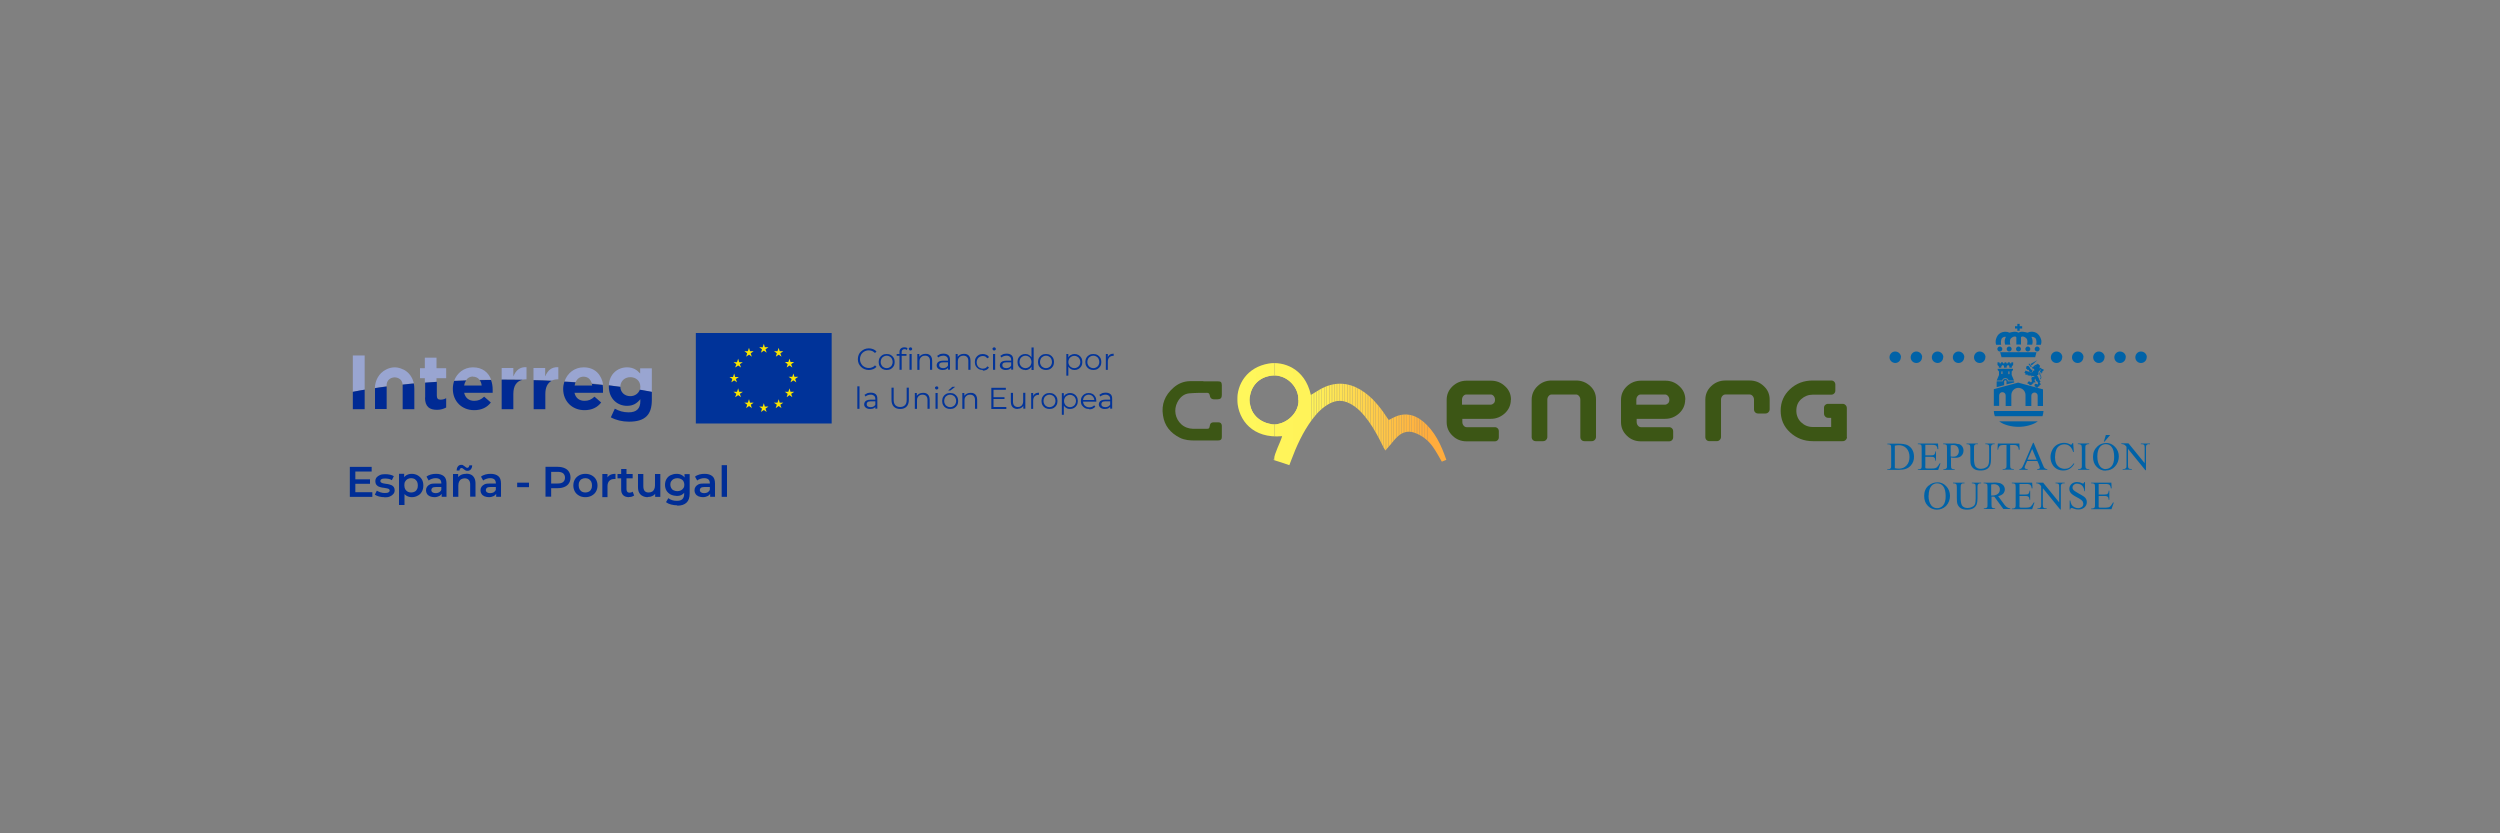 <svg xmlns="http://www.w3.org/2000/svg" xmlns:xlink="http://www.w3.org/1999/xlink" id="Camada_1" data-name="Camada 1" viewBox="0 0 150 50"><rect x="0" y="0" width="150" height="50" fill="#808080" stroke="none"/><defs><style>      .cls-1 {        fill: #ffbd43;      }      .cls-1, .cls-2, .cls-3, .cls-4, .cls-5, .cls-6, .cls-7, .cls-8, .cls-9, .cls-10, .cls-11, .cls-12, .cls-13, .cls-14, .cls-15, .cls-16, .cls-17, .cls-18, .cls-19, .cls-20, .cls-21, .cls-22, .cls-23, .cls-24, .cls-25, .cls-26, .cls-27, .cls-28, .cls-29, .cls-30, .cls-31, .cls-32, .cls-33, .cls-34, .cls-35, .cls-36, .cls-37, .cls-38, .cls-39, .cls-40, .cls-41, .cls-42, .cls-43, .cls-44, .cls-45, .cls-46, .cls-47, .cls-48, .cls-49, .cls-50, .cls-51, .cls-52, .cls-53, .cls-54, .cls-55, .cls-56, .cls-57, .cls-58, .cls-59, .cls-60, .cls-61, .cls-62, .cls-63, .cls-64, .cls-65, .cls-66, .cls-67, .cls-68, .cls-69, .cls-70, .cls-71, .cls-72, .cls-73, .cls-74, .cls-75, .cls-76, .cls-77, .cls-78, .cls-79, .cls-80, .cls-81, .cls-82, .cls-83 {        stroke-width: 0px;      }      .cls-2 {        fill: #ffac3c;      }      .cls-3 {        fill: #ffb43f;      }      .cls-4 {        fill: #ffe854;      }      .cls-5 {        fill: #ffd64d;      }      .cls-6 {        fill: #ffb640;      }      .cls-7 {        fill: #ffd14b;      }      .cls-8 {        fill: #ffb741;      }      .cls-9 {        fill: #fff058;      }      .cls-10 {        fill: #ffba42;      }      .cls-11 {        fill: #ffe252;      }      .cls-12 {        fill: #ffea55;      }      .cls-13 {        fill: #ffb941;      }      .cls-14 {        fill: #fff45a;      }      .cls-15 {        fill: #fff359;      }      .cls-16 {        fill: #ffdc4f;      }      .cls-17 {        fill: #ffaf3d;      }      .cls-18 {        fill: #ffda4f;      }      .cls-19 {        fill: #002a94;      }      .cls-20 {        fill: #fff65a;      }      .cls-21 {        fill: #ffc647;      }      .cls-22 {        fill: #fff75b;      }      .cls-23 {        fill: #ffeb56;      }      .cls-24 {        fill: #ffde50;      }      .cls-25 {        fill: #ffd54d;      }      .cls-26 {        fill: #ffdf51;      }      .cls-27 {        fill: #ffdb4f;      }      .cls-28 {        fill: #ffce4a;      }      .cls-29 {        fill: #ffca48;      }      .cls-30 {        fill: #fff158;      }      .cls-31 {        fill: #ffe453;      }      .cls-32 {        fill: none;      }      .cls-33 {        fill: #0062a7;      }      .cls-34 {        fill: #ffcf4a;      }      .cls-35 {        fill: #ffd34c;      }      .cls-36 {        fill: #ffe754;      }      .cls-37 {        fill: #033499;      }      .cls-84 {        opacity: .8;      }      .cls-38 {        fill: #ffe352;      }      .cls-39 {        fill: #ffb841;      }      .cls-40 {        fill: #ffcd4a;      }      .cls-41 {        fill: #ffbe43;      }      .cls-42 {        fill: #ffd74d;      }      .cls-43 {        fill: #ffef57;      }      .cls-44 {        fill: #ffb33f;      }      .cls-45 {        fill: #ffd44c;      }      .cls-46 {        fill: #002d96;      }      .cls-47 {        fill: #ffe654;      }      .cls-48 {        fill: #fbe500;      }      .cls-49 {        fill: #ffec56;      }      .cls-50 {        fill: #ffc747;      }      .cls-51 {        fill: #ffb13e;      }      .cls-52 {        fill: #ffc948;      }      .cls-53 {        fill: #ffcc49;      }      .cls-54 {        fill: #3c5615;      }      .cls-55 {        fill: #ffc346;      }      .cls-56 {        fill: #ffee57;      }      .cls-85 {        clip-path: url(#clippath);      }      .cls-57 {        fill: #ffe955;      }      .cls-58 {        fill: #9faee5;      }      .cls-59 {        fill: #ffc546;      }      .cls-60 {        fill: #ffb23e;      }      .cls-61 {        fill: #ffc848;      }      .cls-62 {        fill: #ffd94e;      }      .cls-63 {        fill: #ffd84e;      }      .cls-64 {        fill: #ffad3c;      }      .cls-65 {        fill: #ffd24b;      }      .cls-66 {        fill: #ffcb49;      }      .cls-67 {        fill: #ffe051;      }      .cls-68 {        fill: #ffc044;      }      .cls-69 {        fill: #ffc145;      }      .cls-70 {        fill: #ffbc43;      }      .cls-71 {        fill: #ffe152;      }      .cls-72 {        fill: #ffdd50;      }      .cls-73 {        fill: #ffe553;      }      .cls-74 {        fill: #ffc245;      }      .cls-75 {        fill: #ffbf44;      }      .cls-76 {        fill: #ffb03e;      }      .cls-77 {        fill: #fff259;      }      .cls-78 {        fill: #039;      }      .cls-79 {        fill: #ffc446;      }      .cls-80 {        fill: #ffae3d;      }      .cls-81 {        fill: #ffb540;      }      .cls-82 {        fill: #ffed57;      }      .cls-83 {        fill: #ffbb42;      }    </style><clipPath id="clippath"><path class="cls-32" d="M78.65,23.7c.3-.17.57-.37.86-.49.85-.35,1.64-.19,2.37.34.44.32.79.72,1.1,1.15.11.16.22.32.34.5.07-.03.14-.06.2-.1.64-.36,1.28-.29,1.84.17.73.6,1.11,1.42,1.42,2.32-.1.04-.19.08-.27.11-.18-.31-.34-.61-.53-.88-.28-.4-.65-.69-1.12-.86-.38-.13-.71-.03-.99.22-.2.18-.36.41-.54.61-.06.07-.12.14-.21.24-.07-.12-.12-.2-.16-.29-.25-.51-.52-1.02-.86-1.49-.32-.44-.67-.83-1.17-1.07-.38-.18-.74-.17-1.11.01-.46.23-.8.59-1.1.99-.55.75-.93,1.58-1.25,2.44-.03.09-.07.17-.11.29-.32-.11-.61-.21-.94-.31.09-.52.36-.95.51-1.43-1.76.16-2.63-.96-2.69-2.12-.04-.99.58-2.02,1.89-2.24.86-.14,2.16.27,2.52,1.88ZM77.9,24c.04-.72-.63-1.49-1.46-1.47-.89.02-1.46.68-1.46,1.47,0,.97.81,1.45,1.48,1.46.74,0,1.49-.71,1.45-1.46Z"></path></clipPath></defs><g><path class="cls-46" d="M21.33,29.53h1.01v.28h-1.35v-1.8h1.31v.28h-.98v1.24ZM21.31,28.76h.89v.27h-.89v-.27Z"></path><path class="cls-46" d="M23.07,29.83c-.11,0-.22-.01-.33-.04-.11-.03-.19-.07-.25-.11l.12-.24c.06.04.14.07.22.1.09.03.17.04.26.04.1,0,.17-.01.22-.04.05-.03.07-.06.07-.11,0-.04-.02-.07-.05-.09-.03-.02-.07-.03-.12-.04-.05-.01-.1-.02-.17-.03-.06,0-.12-.02-.18-.03-.06-.01-.12-.04-.17-.06-.05-.03-.09-.07-.12-.11-.03-.05-.05-.11-.05-.19,0-.09.02-.16.07-.23.05-.06.12-.11.21-.15.09-.04.2-.05.32-.05.09,0,.19.01.28.03.09.02.17.05.23.09l-.12.24c-.06-.04-.13-.07-.2-.08-.07-.01-.13-.02-.2-.02-.1,0-.17.01-.22.04-.05.03-.07.07-.07.11,0,.04.02.07.05.09.03.02.07.04.12.05.05.01.1.02.17.03.06,0,.12.02.18.03s.11.04.17.06c.05.03.09.06.12.11.03.05.05.11.05.19,0,.09-.03.16-.08.22-.05.06-.12.11-.21.15-.09.04-.2.05-.33.05Z"></path><path class="cls-46" d="M23.94,30.3v-1.87h.31v.69s.02.36.02.36v.82h-.32ZM24.7,29.83c-.11,0-.21-.03-.3-.08s-.16-.13-.22-.23c-.05-.1-.08-.23-.08-.39s.03-.29.08-.39.12-.18.21-.23c.09-.05.19-.08.31-.08.14,0,.25.03.36.09.1.06.19.14.25.24.06.1.09.23.09.37s-.03.27-.09.37c-.06.11-.14.19-.25.24-.1.06-.22.09-.36.09ZM24.67,29.55c.08,0,.15-.02.21-.05.06-.03.11-.08.14-.15.04-.06.05-.14.05-.23s-.02-.17-.05-.23c-.04-.06-.08-.11-.14-.15-.06-.03-.13-.05-.21-.05s-.15.02-.21.05c-.06.03-.11.08-.15.15-.04.06-.05.14-.05.23s.02.16.05.23c.04.06.08.11.15.15.06.03.13.05.21.05Z"></path><path class="cls-46" d="M26.07,29.83c-.1,0-.19-.02-.27-.05-.08-.04-.14-.08-.18-.15-.04-.06-.06-.13-.06-.21s.02-.15.06-.21c.04-.06.1-.11.18-.15.08-.04.19-.05.33-.05h.4v.21h-.37c-.11,0-.18.02-.22.05-.04.04-.06.08-.06.13,0,.06.02.1.07.14.05.03.11.05.19.05s.15-.02.21-.05c.06-.04.11-.09.13-.16l.05.19c-.03.08-.09.14-.17.19-.08.04-.18.07-.3.07ZM26.5,29.81v-.28l-.02-.06v-.48c0-.09-.03-.17-.08-.22-.06-.05-.14-.08-.26-.08-.08,0-.15.01-.23.04-.07.02-.14.06-.19.1l-.13-.23c.07-.06.16-.1.26-.13.1-.03.21-.04.32-.04.2,0,.35.05.46.14.11.09.16.24.16.44v.8h-.3Z"></path><path class="cls-46" d="M27.97,28.42c.11,0,.21.02.29.06.09.04.15.11.2.2.05.09.07.2.07.34v.78h-.32v-.74c0-.12-.03-.21-.09-.27-.06-.06-.14-.09-.24-.09-.08,0-.14.02-.2.05-.06.03-.1.08-.13.14-.03.06-.05.14-.05.23v.69h-.32v-1.37h.31v.37l-.05-.11c.05-.09.12-.15.21-.2.09-.05.2-.07.32-.07ZM28.05,28.25s-.08,0-.11-.02c-.03-.02-.06-.04-.09-.06-.03-.02-.05-.04-.08-.06-.02-.02-.05-.03-.07-.03-.04,0-.06.01-.09.04-.02.03-.04.06-.04.11h-.17c0-.11.03-.19.08-.25.05-.06.11-.09.2-.09.04,0,.08,0,.11.03.03.02.06.04.09.06.03.02.05.04.08.06.02.02.05.03.07.03.04,0,.07-.01.09-.04.02-.03.04-.06.04-.11h.17c0,.1-.03.18-.08.24-.05.06-.12.09-.2.09Z"></path><path class="cls-46" d="M29.34,29.83c-.1,0-.19-.02-.27-.05-.08-.04-.14-.08-.18-.15-.04-.06-.06-.13-.06-.21s.02-.15.06-.21c.04-.06.1-.11.18-.15.08-.04.19-.05.33-.05h.4v.21h-.37c-.11,0-.18.02-.22.05-.04.04-.06.08-.06.13,0,.06.02.1.07.14.05.03.11.05.19.05s.15-.02.21-.05c.06-.04.11-.09.13-.16l.05.19c-.03.08-.09.14-.17.19-.08.04-.18.07-.3.07ZM29.77,29.81v-.28l-.02-.06v-.48c0-.09-.03-.17-.08-.22-.06-.05-.14-.08-.26-.08-.08,0-.15.01-.23.04-.07.02-.14.06-.19.1l-.13-.23c.07-.06.16-.1.26-.13.1-.03.21-.04.32-.04.2,0,.35.05.46.14.11.09.16.24.16.44v.8h-.3Z"></path><path class="cls-46" d="M31.03,29.23v-.27h.71v.27h-.71Z"></path><path class="cls-46" d="M32.73,29.81v-1.8h.74c.16,0,.3.03.41.08s.2.12.26.22c.06.1.09.21.09.34s-.03.25-.09.34c-.06.1-.15.17-.26.22s-.25.08-.41.08h-.55l.15-.16v.67h-.33ZM33.07,29.17l-.15-.16h.54c.15,0,.26-.03.33-.09.07-.06.11-.15.11-.26s-.04-.2-.11-.26c-.07-.06-.19-.09-.33-.09h-.54l.15-.16v1.04Z"></path><path class="cls-46" d="M35.12,29.83c-.14,0-.27-.03-.37-.09-.11-.06-.2-.14-.26-.25-.06-.11-.09-.23-.09-.36s.03-.26.09-.36c.06-.11.15-.19.26-.25.11-.06.23-.09.37-.09s.27.03.38.09c.11.06.2.14.26.25.06.1.09.23.09.36s-.03.26-.09.36c-.06.11-.15.19-.26.25-.11.06-.24.09-.38.09ZM35.12,29.55c.08,0,.15-.02.21-.05.06-.03.11-.08.14-.15.04-.06.05-.14.05-.23s-.02-.17-.05-.23c-.04-.06-.08-.11-.14-.15-.06-.03-.13-.05-.21-.05s-.15.02-.21.05c-.06.03-.11.08-.14.15-.04.06-.05.14-.05.23s.02.16.05.23c.04.06.08.11.14.15.06.03.13.05.21.05Z"></path><path class="cls-46" d="M36.14,29.81v-1.37h.31v.38l-.04-.11c.04-.09.11-.16.19-.21.09-.05.2-.07.33-.07v.31s-.03,0-.04,0c-.01,0-.02,0-.04,0-.12,0-.22.04-.29.11-.07.07-.11.18-.11.32v.66h-.32Z"></path><path class="cls-46" d="M37.05,28.7v-.26h.91v.26h-.91ZM37.74,29.83c-.15,0-.27-.04-.35-.12-.08-.08-.12-.19-.12-.34v-1.23h.32v1.22c0,.06.02.12.05.15.03.04.08.05.14.05.07,0,.13-.02.18-.06l.09.23s-.08.05-.14.07c-.05.02-.11.02-.17.02Z"></path><path class="cls-46" d="M38.87,29.83c-.12,0-.22-.02-.31-.07-.09-.04-.16-.11-.21-.2-.05-.09-.07-.2-.07-.34v-.78h.32v.74c0,.12.03.22.08.28.06.06.13.09.24.09.08,0,.14-.02.2-.05.06-.03.1-.08.13-.14.03-.06.05-.14.05-.23v-.69h.32v1.37h-.31v-.37l.05.11c-.05.09-.11.16-.2.2-.09.05-.19.07-.29.07Z"></path><path class="cls-46" d="M40.59,29.75c-.13,0-.25-.03-.35-.08-.11-.06-.19-.13-.25-.23-.06-.1-.09-.22-.09-.35s.03-.25.09-.35c.06-.1.14-.18.25-.23.11-.05.22-.08.35-.08.12,0,.22.02.31.07s.17.12.22.22c.06.1.08.22.08.37s-.03.28-.08.38c-.06.1-.13.17-.22.22-.09.05-.2.07-.31.07ZM40.63,30.32c-.13,0-.25-.02-.37-.05s-.22-.08-.3-.14l.14-.24c.06.05.14.09.23.12.09.03.18.04.28.04.15,0,.26-.03.33-.1.07-.07.11-.17.11-.31v-.24l.03-.31v-.31s-.01-.33-.01-.33h.31v1.16c0,.25-.06.43-.19.55-.13.12-.31.18-.55.18ZM40.64,29.47c.08,0,.15-.02.22-.05.06-.03.11-.08.15-.14s.05-.13.05-.2-.02-.14-.05-.2-.08-.1-.15-.14c-.06-.03-.14-.05-.22-.05s-.15.02-.22.05c-.06.03-.11.08-.15.14-.04.06-.05.13-.05.2s.02.14.05.2c.03.06.08.11.15.14.06.03.14.05.22.05Z"></path><path class="cls-46" d="M42.18,29.83c-.1,0-.19-.02-.27-.05-.08-.04-.14-.08-.18-.15-.04-.06-.06-.13-.06-.21s.02-.15.06-.21c.04-.06.1-.11.18-.15.08-.04.19-.05.33-.05h.4v.21h-.37c-.11,0-.18.02-.22.05-.04.04-.06.08-.06.13,0,.06.02.1.07.14.05.03.11.05.19.05s.15-.02.21-.05c.06-.04.11-.09.13-.16l.05.19c-.03.08-.09.14-.17.19-.08.04-.18.07-.3.07ZM42.61,29.81v-.28l-.02-.06v-.48c0-.09-.03-.17-.08-.22-.06-.05-.14-.08-.26-.08-.08,0-.15.01-.23.04-.07.02-.14.06-.19.1l-.13-.23c.07-.06.16-.1.26-.13.1-.03.21-.04.32-.04.2,0,.35.05.46.14.11.09.16.24.16.44v.8h-.3Z"></path><path class="cls-46" d="M43.3,29.81v-1.9h.32v1.9h-.32Z"></path></g><path class="cls-33" d="M126.35,28.15c-.13,0-.26-.06-.34-.16-.11-.14-.17-.34-.17-.6s.05-.44.16-.58c.08-.1.21-.16.34-.16.14,0,.27.05.35.16.11.13.16.34.16.61,0,.25-.05.43-.15.55-.09.11-.23.18-.37.17M126.35,28.23c.21,0,.41-.08.55-.24.15-.16.23-.38.23-.6,0-.22-.08-.43-.23-.58-.14-.15-.33-.24-.53-.23-.2,0-.39.07-.53.21-.17.16-.26.36-.26.62,0,.25.07.45.22.6.14.15.34.24.55.23M124.97,30.11s.03.08.03.12c0,.07-.03.14-.08.18-.06.05-.15.08-.23.08-.08,0-.16-.02-.23-.06-.06-.03-.12-.08-.16-.14-.04-.08-.07-.17-.08-.26h-.04v.54h.04s0-.05.02-.07c.01-.01.03-.02.05-.02.05,0,.1.02.14.04.05.02.1.03.15.04.04,0,.09.01.13.01.13,0,.26-.04.36-.13.09-.08.14-.19.14-.31,0-.06-.01-.13-.04-.18-.03-.06-.07-.11-.13-.15-.1-.07-.2-.13-.3-.18-.18-.1-.3-.18-.34-.23-.03-.04-.05-.08-.05-.13,0-.07.03-.13.08-.17.05-.05.13-.08.2-.07.07,0,.14.02.21.05.06.03.12.09.15.15.04.08.07.16.07.25h.04v-.55h-.04s-.01.05-.03.07c-.01.01-.03.02-.05.02-.03,0-.06-.01-.09-.03-.08-.04-.18-.06-.27-.06-.12,0-.24.04-.33.12-.08.07-.13.18-.13.29,0,.06.01.12.04.18.03.06.08.11.13.15.09.07.19.13.29.18.09.05.17.09.25.15.04.03.07.07.1.11M122.6,28.96h-.43v.04s.07,0,.1.01c.04.01.07.03.1.05.04.03.07.07.1.11v1.1c0,.09,0,.15-.03.17-.03.04-.09.07-.14.06h-.05v.04h.55v-.04h-.06c-.05,0-.1-.01-.14-.05-.02-.02-.03-.08-.03-.18v-.98l1.04,1.28h.04v-1.34c0-.09,0-.15.03-.17.03-.04.09-.07.14-.06h.06v-.04h-.55v.04h.05c.05,0,.1.01.14.05.02.02.03.08.03.18v.91l-.97-1.19ZM121.93,28.96h-1.22v.04h.06c.05,0,.1.01.14.05.02.02.03.09.03.19v1.03c0,.05,0,.1-.01.15,0,.02-.03.04-.05.06-.03.02-.07.03-.11.03h-.06v.04h1.22l.14-.4h-.05c-.04.08-.09.15-.15.22-.03.03-.07.06-.12.07-.06.01-.13.02-.19.02h-.27s-.06,0-.09-.01c-.01,0-.03-.02-.03-.04,0-.04-.01-.08,0-.13v-.52h.35c.05,0,.1,0,.15.02.03.01.05.04.07.06.02.05.03.1.03.15h.04v-.55h-.04c0,.09-.03.15-.07.19-.03.03-.09.04-.18.04h-.35v-.63h.43c.06,0,.11,0,.16.02.04.01.07.04.09.07.03.05.05.11.05.17h.05l-.02-.35ZM121.11,25.61c.4,0,.87-.11,1.16-.33h-2.32c.3.23.76.33,1.16.33M119.68,24.97h2.87c.03-.1.05-.2.06-.31h-2.98c0,.1.02.21.06.31M121.14,26.98h.04l-.02-.37h-1.29l-.02.37h.04c0-.06.02-.12.05-.17.02-.04.06-.07.1-.09.05-.01.1-.02.16-.02h.19v1.21c0,.09,0,.15-.03.17-.03.04-.09.07-.14.06h-.06v.04h.67v-.04h-.05c-.05,0-.1-.01-.14-.05-.02-.02-.03-.09-.03-.18v-1.21h.22c.05,0,.11,0,.16.03.04.02.08.06.1.1.02.04.03.09.03.14M119.47,29.07c.06-.01.12-.02.18-.02.09,0,.18.03.25.09.06.06.1.15.09.24,0,.1-.04.19-.12.25-.08.07-.19.1-.34.1h-.06v-.66ZM119.6,28.96h-.58v.04h.06c.05,0,.1.02.14.05.02.02.03.09.03.19v1.02c0,.09,0,.15-.02.17-.03.05-.09.07-.14.07h-.06v.04h.68v-.04h-.06s-.1-.02-.13-.05c-.02-.02-.03-.09-.03-.19v-.46h.07s.06,0,.1,0l.54.74h.42v-.04c-.07,0-.15-.03-.21-.07-.08-.06-.14-.13-.19-.21l-.33-.45c.13-.03.23-.08.3-.15.06-.07.1-.16.1-.25,0-.09-.03-.17-.08-.24-.05-.06-.12-.11-.2-.14-.12-.03-.25-.04-.37-.04M117.87,28.96h-.69v.04h.06s.1.01.13.05c.03.03.04.09.04.19v.62c0,.19.01.32.04.39.04.1.1.18.19.24.09.06.22.09.39.09.16,0,.28-.03.38-.09.08-.05.15-.13.19-.23.04-.12.05-.25.05-.37v-.64c0-.09,0-.14.02-.17.03-.05.08-.08.14-.08h.06v-.04h-.56v.04h.06c.05,0,.1.02.14.05.02.02.03.09.03.19v.64c0,.17-.01.29-.04.36-.03.08-.09.14-.17.17-.09.05-.18.07-.28.07-.07,0-.14-.01-.2-.04-.05-.03-.1-.06-.13-.11-.03-.06-.05-.12-.06-.19-.01-.07-.02-.14-.02-.21v-.69c0-.09.01-.15.03-.18.03-.04.09-.07.14-.06h.06v-.05ZM115.72,29.74c0-.25.05-.44.16-.58.08-.1.21-.16.34-.16.14,0,.27.05.36.16.11.13.16.34.16.61,0,.25-.05.43-.15.55-.09.11-.23.18-.37.17-.13,0-.26-.06-.34-.16-.11-.14-.17-.34-.17-.6M115.71,29.13c-.17.16-.26.36-.26.62,0,.25.07.45.22.6.29.3.77.31,1.08.02,0,0,.02-.02.02-.02.15-.16.23-.38.23-.6,0-.22-.08-.43-.23-.58-.14-.15-.33-.24-.53-.23-.2,0-.39.07-.53.21M116.29,26.61h-1.22v.04h.06c.05,0,.1.01.14.05.02.02.03.09.03.19v1.03c0,.05,0,.1-.01.15,0,.02-.03.04-.05.06-.03.02-.07.03-.11.03h-.06v.04h1.22l.14-.4h-.05c-.04.08-.09.15-.15.22-.03.03-.07.06-.12.07-.06.02-.13.02-.2.02h-.27s-.06,0-.09-.01c-.01,0-.03-.02-.03-.04,0-.04-.01-.08,0-.13v-.52h.35c.05,0,.1,0,.15.02.03.01.05.04.07.06.02.05.03.1.03.15h.04v-.55h-.04c0,.09-.03.15-.07.19-.03.03-.09.04-.18.04h-.35v-.63h.43c.06,0,.11,0,.16.02.04.01.07.04.09.07.03.05.05.11.05.17h.05l-.02-.35ZM114.06,21.43c0-.19-.16-.34-.35-.34-.19,0-.34.16-.34.35,0,.18.15.33.34.34.19,0,.34-.15.34-.34,0,0,0,0,0,0M114.57,27.41c0,.22-.06.39-.18.52-.12.13-.28.19-.45.19-.08,0-.17-.01-.25-.03v-1.35c.08-.02.16-.03.24-.03.17,0,.34.06.46.19.12.13.18.3.18.52M114.84,27.4c0-.15-.03-.3-.11-.43-.07-.12-.17-.21-.3-.27-.12-.05-.3-.08-.54-.08h-.65v.04h.06c.05,0,.1.01.14.05.02.02.03.09.03.19v1.02c0,.09,0,.15-.03.17-.03.05-.09.07-.14.06h-.06v.04h.71c.31,0,.54-.08.69-.25.14-.15.21-.35.2-.55M115.33,21.43c0-.19-.16-.34-.35-.34-.19,0-.34.16-.34.35,0,.19.15.34.34.34.19,0,.34-.15.34-.34,0,0,0,0,0,0M116.6,21.43c0-.19-.16-.34-.35-.34s-.34.16-.34.35c0,.19.15.33.34.34.19,0,.34-.15.34-.34,0,0,0,0,0,0M117.49,26.88c.03.06.04.13.04.19,0,.09-.03.18-.09.24-.05.06-.13.09-.21.09-.03,0-.05,0-.08,0-.03,0-.07,0-.11-.02v-.66c.05-.01.1-.02.15-.02.06,0,.12.01.18.04.05.03.09.08.12.13M117.51,26.65c-.11-.03-.22-.05-.34-.04h-.58v.04h.06c.05,0,.1.02.14.05.02.02.03.09.03.19v1.02c0,.09,0,.15-.02.17-.03.05-.09.07-.14.07h-.06v.04h.68v-.04h-.06c-.05,0-.1-.01-.13-.05-.02-.02-.03-.09-.03-.19v-.46c.05.01.1.02.14.02.04,0,.08,0,.12,0,.16,0,.28-.04.36-.12.09-.08.13-.2.13-.32,0-.09-.03-.18-.08-.25-.05-.07-.13-.12-.21-.15M117.86,21.43c0-.19-.16-.34-.35-.34-.19,0-.34.16-.34.35,0,.19.15.34.34.34.19,0,.34-.15.34-.34,0,0,0,0,0,0M118.67,26.61h-.68v.04h.06s.1.01.13.05c.03.03.04.09.04.19v.62c0,.19.01.32.04.39.04.1.1.18.19.24.09.06.22.09.39.09.16,0,.28-.03.38-.09.08-.05.15-.13.19-.23.04-.12.05-.25.05-.37v-.64c0-.09,0-.14.02-.17.03-.05.09-.08.14-.08h.06v-.04h-.56v.04h.06c.05,0,.1.02.14.05.02.02.03.09.03.19v.64c0,.17-.02.29-.05.36-.03.08-.09.14-.17.17-.09.05-.18.07-.28.07-.07,0-.14-.01-.2-.04-.05-.03-.1-.06-.13-.11-.03-.06-.05-.12-.06-.19-.01-.07-.02-.14-.02-.21v-.69c0-.09,0-.15.03-.18.03-.04.09-.07.14-.06h.06v-.04ZM119.13,21.43c0-.19-.16-.34-.35-.34-.19,0-.34.16-.34.35,0,.19.15.34.34.34.19,0,.34-.15.34-.34,0,0,0,0,0,0M121.11,22.95l-1.48.4v1h.32v-.62c0-.11.08-.2.19-.2s.2.08.2.19c0,0,0,.01,0,.02v.62h.34v-.65c0-.24.18-.43.41-.44.24,0,.43.18.44.41,0,0,0,.02,0,.03v.65h.35v-.62c0-.11.09-.19.19-.19.11,0,.19.09.19.19h0v.62h.32v-1l-1.48-.4ZM122.14,22.93s-.09-.09-.06-.15c.03-.03.06-.07.04-.12,0-.03-.04-.05-.07-.05-.05,0-.12,0-.15.04-.05.09.05.19-.01.27-.01.01-.03.02-.04.02-.04-.02-.06-.07-.12-.05-.01,0-.03.01-.05.02,0,0-.01,0-.01.01,0,0,0,.01,0,.02,0,.02-.02.04-.04.06l.13.05s0,.03,0,.05h.02s.05.01.05.01h.05s.01-.04.03-.04c.04,0,.04-.05.06-.07l.04.02v-.08s.08.02.12,0c0,0,0,0,.01-.01M121.1,21.43h1.01l.08-.3h-2.18l.08.3h1.01ZM121.59,22.08s-.03.01-.03.03.01.03.03.03c.02,0,.03-.01.03-.03h0s-.01-.03-.03-.03M121.89,21.93l.35-.32-.41.23.06.09ZM122.23,21.09c.08,0,.15-.07.15-.15s-.07-.15-.15-.15c-.08,0-.15.07-.15.15,0,0,0,0,0,0,0,.08.07.15.15.15,0,0,0,0,0,0M121.86,22.04l.04-.03-.14-.2-.05.03.15.2ZM121.67,21.09c.08,0,.15-.07.15-.15s-.07-.15-.15-.15c-.08,0-.15.07-.15.15,0,0,0,0,0,0,0,.08.07.15.15.15,0,0,0,0,0,0M121.11,21.09c.08,0,.15-.07.15-.15,0-.08-.07-.15-.15-.15-.08,0-.15.07-.15.15,0,.08.07.15.15.15,0,0,0,0,0,0M120.55,21.09c.08,0,.15-.07.15-.15s-.07-.15-.15-.15c-.08,0-.15.07-.15.15,0,0,0,0,0,0,0,.08.07.15.15.15,0,0,0,0,0,0M120.25,23.11v-.23c0-.08.14-.09.14,0v.18l.46-.11v-.07h-.38c0-.19-.3-.19-.31,0h-.36v.35l.45-.12ZM120.08,22.31s.02-.04.04-.04c.02,0,.03.02.03.03,0,0,0,0,0,0v.14h-.07v-.14ZM120.5,22.31s.01-.04.03-.04c0,0,0,0,0,0,.02,0,.04.02.04.04v.14h-.07v-.14ZM119.8,22.83h.33c.01-.08.07-.14.19-.14s.18.06.19.14h.33l-.14-.33v-.21l.08-.09v-.07h-.92v.07l.08.09v.21l-.14.33ZM120.68,21.74v.06h-.09v-.06h-.12v.06h-.09v-.06h-.11v.06h-.09v-.06h-.12v.06h-.09v-.06h-.12v.16l.08.08v.08h.15v-.08s.04-.07.08-.07c.04,0,.08.03.08.07v.08h.16v-.08s.04-.07.08-.07c.04,0,.07.03.08.07v.08h.15v-.08l.08-.08v-.16h-.11ZM119.84,20.94c0,.08.07.15.15.15.08,0,.15-.07.15-.15,0-.08-.07-.15-.15-.15-.08,0-.15.07-.15.15,0,0,0,0,0,0M121.18,19.71h.15v-.14h-.15v-.14h-.14v.14h-.14v.14h.14v.14h.14v-.14ZM122.45,20.69c.04-.11.05-.23.01-.34-.05-.16-.14-.29-.28-.38-.17-.09-.36-.09-.53-.01-.16-.04-.37-.1-.54,0-.17-.1-.38-.04-.54,0-.17-.08-.37-.07-.53.01-.15.08-.23.21-.28.38-.03.11-.03.23.01.34h.3c-.03-.13-.02-.34.06-.41.05-.05.13-.08.21-.07,0,0,.01,0,.01.01-.08.14-.09.31-.04.46h.31c-.03-.09-.05-.3.04-.38s.15-.11.25-.11c.03,0,.05.02.07.04v.44h.28v-.44s.04-.04.07-.04c.1,0,.16.03.25.11s.07.28.04.38h.31c.05-.15.03-.32-.04-.46,0,0,0-.01.01-.01.08,0,.15.02.21.07.09.07.09.27.06.41h.3ZM122.16,21.98s0,.01-.01.02h-.02s-.01,0-.01,0c.01-.01.03-.03.04-.01M122.09,22.09s-.01,0-.02,0h0s.02,0,.02,0M122.61,22.16s-.06-.02-.09-.02c0,0-.02,0-.02,0l-.04-.08s-.01,0-.02,0v.02s-.02,0-.03,0l-.03.02s-.01,0-.01-.01c.02-.06.03-.13.03-.19,0,0,0,0-.01,0l-.03.03s0,0-.01,0l-.02-.09s0,0-.01,0l-.03.04s0,0-.01,0l-.02-.07c-.04.07-.12.07-.19.12,0,0-.02.02-.02.03l-.09.07s0,0-.02,0c-.02.01-.01.05-.01.07l.03.04s.01,0,.02,0c-.01-.02-.04-.03-.03-.06,0,0,0,0,0,0,.02.02.04.03.06.04,0,0,0,0,0,.02h.08s0,0,0,0c-.01,0-.04,0-.05,0l.03.07s-.03.03-.05.04c-.02,0-.04-.02-.05-.04,0-.01,0-.03,0-.04,0,0,0-.01-.01,0-.01.04-.01.09,0,.13,0,.01,0,.03-.02.03-.06.02-.13.02-.19-.02,0,0,0-.02,0-.03s0,0,.01,0c.04.04.11.06.16.04v-.11c-.07-.05-.12-.11-.15-.19-.04-.03-.05-.08-.1-.07-.02,0-.03.02-.05.01-.03.01-.04.04-.05.07,0,.01,0,.03.01.04.02.01.04.03.05.06v.07s.01,0,.02,0,.01-.02.03-.02l.05.02s.01.02.01.03l-.02.08s-.02,0-.02,0c-.02-.04-.06-.03-.09-.04-.01-.02-.05-.03-.08-.03,0,0-.01,0-.02,0,.02.06-.03.08-.06.12,0,0,0,0,0,0,0,0,.01,0,.02,0,.03,0,.04.04.06.06,0,.02,0,.05,0,.08.02,0,.03-.02.05-.02h.08s.01.06.01.06l.09-.03s0,.03.02.05l.05-.03h.02s.03,0,.03.02v.05s.03-.03.05-.04.06,0,.08,0c.03.02.05.05.09.06.05.08,0,.23.14.28.04.05.05.11.03.17-.04-.03-.09-.04-.14-.04,0,0-.01,0-.02,0-.01,0-.02.02-.03.03v.02s-.01.1-.01.1c.01,0,.01,0,.02,0l.07.04s.03.02.04.03h.06s.07-.08.07-.08l.03.02s.01-.08.04-.11h.06l-.08-.14s0-.02.01-.02h.04s0-.01,0-.02c-.1-.11-.1-.29-.22-.38h0s.08-.02.08-.02c.01,0,0-.02,0-.02,0,0,0,0-.01,0,0,0,0-.01,0-.02,0-.01.03,0,.04,0,.02,0,0-.03,0-.04-.02-.02-.04-.04-.03-.07,0,0,0,0,0,0h.04s-.03-.04,0-.07c.05-.03.08-.08.11-.13,0,0,0,0,.01,0-.01.12-.14.22-.07.35.03.06.09.11.05.19,0,.01-.02.02-.03.03,0,0,0,0,0,.02,0,0,0,0,0,.01,0,.01.03,0,.03,0,.04-.03.05-.07.05-.12,0-.02,0-.04-.02-.06-.04-.06-.06-.15-.04-.22,0-.02.02-.03.04-.03l.02.02s-.02.04-.01.06h.03s.05-.05.04-.09c0,0,0-.02,0-.02.02-.04.07-.03.08-.08M122.19,27.58h-.54l.28-.64.27.64ZM122.21,28.19h.63v-.04c-.05,0-.11-.02-.15-.05-.04-.03-.08-.1-.12-.21l-.55-1.32h-.04l-.56,1.3c-.05.11-.09.19-.13.23-.04.03-.08.04-.13.05v.04h.5v-.04c-.08,0-.13-.02-.15-.04-.02-.01-.03-.04-.03-.06,0-.05.02-.09.04-.14l.11-.25h.61l.1.23c.02.05.04.11.05.16,0,.03-.01.05-.03.07-.04.02-.08.03-.13.03v.04ZM123.74,21.43c0-.19-.16-.34-.35-.34-.19,0-.34.16-.34.35,0,.19.15.34.34.34.19,0,.34-.15.34-.34,0,0,0,0,0,0M124.3,26.66s-.03.02-.05.02c-.02,0-.05-.01-.07-.03-.1-.05-.22-.08-.34-.08-.14,0-.28.04-.41.11-.12.07-.23.18-.29.31-.07.13-.11.28-.11.44,0,.18.05.36.16.51.14.19.35.29.61.29.13,0,.26-.03.38-.1.12-.08.21-.18.28-.31l-.04-.02c-.09.13-.18.22-.26.26-.08.05-.18.07-.27.07-.11,0-.22-.03-.31-.08-.09-.06-.17-.14-.21-.24-.05-.12-.07-.24-.07-.37,0-.15.02-.3.07-.44.07-.21.27-.34.49-.34.12,0,.23.03.32.11.09.07.16.19.21.35h.04l-.04-.54h-.04s-.02.06-.04.09M125.01,21.43c0-.19-.16-.34-.35-.34s-.34.16-.34.35c0,.19.15.34.34.34.19,0,.34-.15.34-.34,0,0,0,0,0,0M124.68,28.19h.68v-.04h-.06s-.07,0-.11-.03c-.02-.01-.04-.03-.05-.05-.01-.05-.02-.11-.02-.16v-1.02c0-.1,0-.15.03-.18.04-.04.09-.06.14-.06h.06v-.04h-.68v.04h.06s.07,0,.11.03c.02.01.04.03.05.05.01.05.02.11.02.16v1.02c0,.1,0,.15-.03.18-.04.04-.09.06-.14.06h-.06v.04ZM126.69,28.96h-1.22v.04h.06c.05,0,.1.01.14.05.02.02.03.08.03.19v1.03c0,.05,0,.1-.01.15,0,.02-.03.04-.05.06-.03.02-.07.03-.11.03h-.06v.04h1.22l.14-.4h-.05c-.04.08-.09.15-.15.22-.03.03-.07.06-.12.07-.06.01-.13.02-.2.02h-.27s-.06,0-.09-.01c-.01,0-.03-.02-.03-.04,0-.04-.01-.08,0-.13v-.52h.35c.05,0,.1,0,.15.02.03.01.05.04.07.06.02.05.03.1.03.15h.04v-.55h-.04c0,.09-.03.15-.07.19-.03.03-.09.04-.18.04h-.35v-.63h.43c.06,0,.11,0,.16.02.04.01.07.04.09.07.03.05.05.11.05.17h.05l-.02-.35ZM126.28,21.43c0-.19-.16-.34-.35-.34-.19,0-.34.16-.34.35,0,.19.15.34.34.34.19,0,.34-.15.34-.34,0,0,0,0,0,0M126.27,26.5l.34-.4h-.26l-.12.4h.04ZM127.55,21.43c0-.19-.16-.34-.35-.34-.19,0-.34.16-.34.35,0,.19.15.34.34.34.19,0,.34-.15.34-.34,0,0,0,0,0,0M128.81,21.43c0-.19-.16-.34-.35-.34-.19,0-.34.16-.34.35,0,.19.15.34.34.34.19,0,.34-.15.34-.34,0,0,0,0,0,0M129,26.65v-.04h-.55v.04h.06c.05,0,.1.01.14.05.02.02.03.08.03.18v.91l-.97-1.19h-.43v.04c.07,0,.15.02.21.06.04.03.07.07.1.11v1.1c0,.09,0,.15-.03.17-.03.04-.09.07-.14.06h-.06v.04h.55v-.04h-.06c-.05,0-.1-.01-.14-.05-.02-.02-.03-.09-.03-.18v-.98l1.04,1.28h.04v-1.33c0-.09,0-.15.03-.17.03-.04.09-.07.14-.06h.06Z"></path><path class="cls-19" d="M28.78,22.8c.06.09.11.2.12.33h-1.05c.02-.12.06-.22.12-.31-.24,0-.48.02-.72.03-.05.15-.08.31-.08.48h0c0,.76.55,1.28,1.28,1.28.45,0,.78-.17,1-.46l-.4-.35c-.19.18-.36.25-.6.25-.31,0-.53-.17-.6-.48h1.71c0-.06,0-.13,0-.18,0-.21-.03-.41-.1-.59-.23,0-.47,0-.7.01Z"></path><g><g class="cls-84"><path class="cls-58" d="M21.17,23.51c.23-.04.47-.09.71-.13v-2.05h-.71v2.17Z"></path></g><g class="cls-84"><path class="cls-58" d="M26.19,21.46h-.7v.63h-.29v.6h.29v.27c.23-.02.46-.03.7-.05v-.22h.58v-.6h-.58v-.63Z"></path></g><g class="cls-84"><path class="cls-58" d="M28.38,22.6c.17,0,.3.07.39.19.23,0,.47,0,.7-.01-.16-.43-.52-.74-1.09-.74-.54,0-.96.34-1.13.8.24-.01.48-.02.72-.03.09-.14.23-.22.41-.22Z"></path></g><g class="cls-84"><path class="cls-58" d="M30.8,22.58v-.5h-.7v.69s.03,0,.04,0c.4,0,.81,0,1.21.01.06-.01.13-.02.2-.02h.04v-.73c-.41-.02-.64.2-.78.54Z"></path></g><g class="cls-84"><path class="cls-58" d="M32.71,22.58v-.5h-.7v.72c.36.01.72.02,1.08.04.1-.05.23-.08.37-.08h.04v-.73c-.41-.02-.64.2-.78.54Z"></path></g><g class="cls-84"><path class="cls-58" d="M35.01,22.6c.26,0,.43.16.5.41.23.02.45.04.68.07-.09-.57-.47-1.04-1.17-1.04-.56,0-.99.36-1.15.85.23.01.45.03.67.04.09-.21.25-.33.48-.33Z"></path></g><g class="cls-84"><path class="cls-58" d="M38.41,22.41c-.19-.21-.41-.37-.79-.37-.55,0-1.06.39-1.09,1.08.24.03.47.06.69.09,0,0,0,0,0,0h0c0-.34.26-.58.6-.58s.6.23.6.57h0c0,.07,0,.13-.03.19.24.04.48.08.72.13v-1.42h-.7v.32Z"></path></g><g class="cls-84"><path class="cls-58" d="M24.21,22.18c-.15-.08-.33-.14-.53-.14s-.38.06-.53.14c-.41.21-.64.63-.66,1.1.23-.03.46-.07.7-.1,0-.24.08-.4.29-.5.05-.02.15-.04.2-.04s.15.02.2.04c.18.08.26.21.28.39.22-.02.45-.05.67-.07-.08-.36-.29-.66-.62-.83Z"></path></g><path class="cls-19" d="M21.17,24.55h.71v-1.17c-.24.04-.48.08-.71.13v1.04Z"></path><path class="cls-19" d="M25.5,23.85c0,.57.29.74.72.74.23,0,.4-.06.55-.14v-.56c-.1.06-.22.09-.34.09-.16,0-.22-.08-.22-.24v-.83c-.23.02-.47.03-.7.05v.9Z"></path><path class="cls-19" d="M30.1,22.78v1.77h.7v-.91c0-.5.2-.77.55-.85-.4,0-.8-.01-1.21-.01-.01,0-.03,0-.04,0Z"></path><path class="cls-19" d="M32.02,24.55h.7v-.91c0-.41.14-.67.38-.79-.35-.02-.71-.03-1.08-.04v1.74Z"></path><path class="cls-19" d="M35.51,23.02s.02.07.02.11h-1.05c.01-.07.03-.13.05-.19-.22-.02-.44-.03-.67-.04-.04.14-.07.28-.07.43h0c0,.76.55,1.28,1.28,1.28.45,0,.78-.17,1-.46l-.4-.35c-.19.18-.36.25-.6.25-.31,0-.53-.17-.6-.48h1.71c0-.06,0-.13,0-.18,0-.1,0-.2-.02-.29-.22-.02-.45-.05-.68-.07Z"></path><path class="cls-19" d="M37.82,23.77c-.34,0-.59-.23-.6-.56-.23-.03-.46-.06-.69-.09,0,.02,0,.04,0,.07h0c0,.74.52,1.16,1.09,1.16.37,0,.6-.15.8-.4v.12c0,.44-.22.67-.7.67-.33,0-.58-.08-.83-.22l-.24.52c.31.17.69.26,1.09.26.48,0,.83-.1,1.06-.33.21-.21.31-.53.31-.97v-.49c-.23-.04-.47-.09-.72-.13-.08.23-.3.39-.57.39Z"></path><path class="cls-19" d="M24.16,23.08s0,.08,0,.12v1.35h.7v-1.22h0c0-.12-.01-.22-.03-.32-.23.02-.45.04-.67.07Z"></path><path class="cls-19" d="M22.5,23.32h0v1.22h.7v-1.35s0,0,0,0c-.24.03-.47.06-.7.1,0,.01,0,.02,0,.04Z"></path></g><rect class="cls-78" x="41.75" y="19.98" width="8.15" height="5.43"></rect><polygon class="cls-48" points="47.3 21.72 47.37 21.52 47.43 21.72 47.65 21.72 47.47 21.85 47.54 22.05 47.37 21.93 47.2 22.05 47.26 21.85 47.09 21.72 47.3 21.72"></polygon><polygon class="cls-48" points="45.76 20.84 45.83 20.63 45.89 20.83 46.11 20.83 45.93 20.96 46 21.16 45.83 21.04 45.66 21.16 45.72 20.96 45.55 20.83 45.76 20.84"></polygon><polygon class="cls-48" points="43.77 22.62 43.98 22.62 44.05 22.41 44.11 22.62 44.33 22.62 44.15 22.74 44.22 22.94 44.05 22.82 43.88 22.94 43.94 22.74 43.77 22.62"></polygon><polygon class="cls-48" points="44.46 23.83 44.29 23.71 44.11 23.83 44.18 23.63 44.01 23.51 44.22 23.51 44.29 23.3 44.35 23.51 44.57 23.51 44.39 23.63 44.46 23.83"></polygon><polygon class="cls-48" points="44.39 21.85 44.46 22.05 44.29 21.93 44.11 22.05 44.18 21.85 44.01 21.73 44.22 21.73 44.29 21.52 44.35 21.73 44.57 21.73 44.39 21.85"></polygon><polygon class="cls-48" points="44.87 21.07 44.94 20.87 45 21.07 45.22 21.07 45.04 21.2 45.11 21.4 44.94 21.28 44.77 21.4 44.83 21.2 44.66 21.07 44.87 21.07"></polygon><polygon class="cls-48" points="45.11 24.49 44.94 24.36 44.77 24.49 44.83 24.28 44.66 24.16 44.87 24.16 44.94 23.95 45 24.16 45.22 24.16 45.05 24.28 45.11 24.49"></polygon><polygon class="cls-48" points="46 24.72 45.83 24.6 45.66 24.72 45.72 24.52 45.55 24.39 45.76 24.4 45.83 24.19 45.89 24.39 46.11 24.39 45.93 24.52 46 24.72"></polygon><polygon class="cls-48" points="46.89 24.49 46.72 24.36 46.54 24.49 46.61 24.28 46.43 24.16 46.65 24.16 46.72 23.95 46.78 24.16 47 24.16 46.82 24.28 46.89 24.49"></polygon><polygon class="cls-48" points="46.82 21.2 46.89 21.4 46.72 21.28 46.55 21.4 46.61 21.2 46.44 21.07 46.65 21.07 46.72 20.87 46.78 21.07 47 21.07 46.82 21.2"></polygon><polygon class="cls-48" points="47.54 23.83 47.37 23.71 47.2 23.83 47.26 23.63 47.09 23.51 47.3 23.51 47.37 23.3 47.43 23.51 47.65 23.51 47.47 23.63 47.54 23.83"></polygon><polygon class="cls-48" points="47.78 22.94 47.6 22.82 47.43 22.94 47.5 22.74 47.32 22.61 47.54 22.61 47.6 22.41 47.67 22.61 47.89 22.61 47.71 22.74 47.78 22.94"></polygon><g><path class="cls-37" d="M52.13,22.2c-.1,0-.18-.02-.26-.05-.08-.03-.15-.08-.21-.14-.06-.06-.11-.13-.14-.2-.03-.08-.05-.16-.05-.26s.02-.18.05-.26c.03-.08.08-.15.14-.2.06-.06.13-.1.21-.14.08-.03.17-.05.26-.05s.18.02.26.05c.08.03.15.08.2.14l-.09.09c-.05-.05-.11-.09-.17-.12-.06-.02-.13-.04-.2-.04-.08,0-.15.01-.21.04-.07.03-.12.06-.17.11-.05.05-.09.1-.11.17-.03.06-.04.13-.04.21s.01.15.04.21c.03.06.06.12.11.17.05.05.11.08.17.11.07.03.14.04.21.04s.14-.01.2-.04c.06-.02.12-.06.17-.12l.09.09c-.06.06-.12.11-.2.14-.08.03-.17.05-.26.05Z"></path><path class="cls-37" d="M53.2,22.2c-.09,0-.17-.02-.25-.06-.07-.04-.13-.1-.17-.17-.04-.07-.06-.16-.06-.25s.02-.18.06-.25c.04-.07.1-.13.17-.17.07-.04.16-.06.25-.06s.18.02.25.06c.07.04.13.1.17.17.04.07.06.16.06.25s-.02.18-.06.25c-.04.07-.1.13-.17.17-.07.04-.16.06-.25.06ZM53.2,22.09c.07,0,.13-.02.18-.05.05-.03.1-.07.13-.13.03-.06.05-.12.05-.19s-.02-.14-.05-.2c-.03-.06-.07-.1-.13-.13-.05-.03-.11-.05-.18-.05s-.13.02-.18.05c-.05.03-.1.07-.13.13-.03.06-.05.12-.05.2s.02.14.05.19c.03.06.07.1.13.13.05.03.11.05.18.05Z"></path><path class="cls-37" d="M53.8,21.35v-.11h.59v.11h-.59ZM53.97,22.19v-1.07c0-.08.02-.15.07-.2.05-.05.12-.08.21-.08.04,0,.07,0,.11.01.03,0,.06.02.09.05l-.04.1s-.04-.03-.06-.04c-.02,0-.05-.01-.08-.01-.05,0-.1.02-.13.05-.03.03-.04.07-.04.13v.2s0,.86,0,.86h-.13ZM54.63,21.03s-.05,0-.07-.03-.03-.04-.03-.07,0-.05.03-.06c.02-.02.04-.03.07-.03s.05,0,.07.03c.02.02.03.04.03.06s0,.05-.03.07c-.02.02-.04.03-.07.03ZM54.57,22.19v-.95h.13v.95h-.13Z"></path><path class="cls-37" d="M55.54,21.23c.08,0,.15.01.2.04.06.03.1.07.14.14.03.06.05.14.05.23v.55h-.13v-.54c0-.1-.03-.18-.08-.23-.05-.05-.12-.08-.21-.08-.07,0-.13.01-.18.04-.05.03-.09.07-.12.12-.03.05-.04.11-.04.19v.5h-.13v-.95h.12v.26l-.02-.05c.03-.07.08-.12.15-.16.07-.04.15-.06.24-.06Z"></path><path class="cls-37" d="M56.55,22.2c-.07,0-.13-.01-.19-.04s-.09-.06-.12-.1c-.03-.04-.04-.09-.04-.14,0-.05.01-.09.04-.14.02-.04.06-.07.12-.1.05-.02.13-.04.22-.04h.33v.1h-.32c-.09,0-.16.02-.19.05-.04.03-.05.07-.05.12,0,.05.02.1.06.13.04.03.1.05.18.05s.14-.02.19-.05c.05-.03.09-.08.12-.14l.03.09c-.02.06-.07.11-.13.15-.06.04-.14.06-.23.06ZM56.88,22.19v-.24s0-.35,0-.35c0-.08-.02-.14-.07-.19-.05-.04-.11-.07-.2-.07-.06,0-.12.01-.18.03-.06.02-.1.05-.14.08l-.06-.1s.11-.07.17-.1c.07-.02.14-.03.21-.03.12,0,.22.03.29.09.07.06.1.15.1.28v.59h-.12Z"></path><path class="cls-37" d="M57.84,21.23c.08,0,.15.01.2.04.06.03.1.07.14.14.03.06.05.14.05.23v.55h-.13v-.54c0-.1-.03-.18-.08-.23-.05-.05-.12-.08-.21-.08-.07,0-.13.01-.18.04-.05.03-.09.07-.12.12-.03.05-.04.11-.04.19v.5h-.13v-.95h.12v.26l-.02-.05c.03-.07.08-.12.15-.16.07-.04.15-.06.24-.06Z"></path><path class="cls-37" d="M58.97,22.2c-.09,0-.18-.02-.25-.06-.07-.04-.13-.1-.17-.17-.04-.07-.06-.16-.06-.25s.02-.18.06-.25c.04-.07.1-.13.17-.17.07-.04.16-.06.25-.06.08,0,.15.02.22.05.07.03.12.08.15.14l-.1.07s-.07-.08-.12-.11c-.05-.02-.1-.03-.16-.03-.07,0-.13.02-.18.05-.05.03-.1.07-.13.13-.03.06-.05.12-.05.2s.02.14.05.2c.03.06.07.1.13.13s.12.05.18.05c.06,0,.11-.01.16-.03.05-.02.09-.06.12-.11l.1.07c-.04.06-.09.11-.15.14-.07.03-.14.05-.22.05Z"></path><path class="cls-37" d="M59.65,21.03s-.05,0-.07-.03-.03-.04-.03-.07,0-.05.03-.06c.02-.02.04-.03.07-.03s.05,0,.07.03c.02.02.03.04.03.06s0,.05-.03.07c-.02.02-.04.03-.07.03ZM59.58,22.19v-.95h.13v.95h-.13Z"></path><path class="cls-37" d="M60.34,22.2c-.07,0-.13-.01-.19-.04s-.09-.06-.12-.1c-.03-.04-.04-.09-.04-.14,0-.05.01-.09.04-.14.02-.04.06-.07.12-.1.05-.02.13-.04.22-.04h.33v.1h-.32c-.09,0-.16.02-.19.05-.04.03-.05.07-.05.12,0,.05.02.1.06.13.04.03.1.05.18.05s.14-.02.19-.05c.05-.03.09-.08.12-.14l.03.09c-.02.06-.07.11-.13.15-.06.04-.14.06-.23.06ZM60.67,22.19v-.24s0-.35,0-.35c0-.08-.02-.14-.07-.19-.05-.04-.11-.07-.2-.07-.06,0-.12.01-.18.03-.06.02-.1.05-.14.08l-.06-.1s.11-.07.17-.1c.07-.02.14-.03.21-.03.12,0,.22.03.29.09.07.06.1.15.1.28v.59h-.12Z"></path><path class="cls-37" d="M61.52,22.2c-.09,0-.17-.02-.24-.06-.07-.04-.13-.1-.17-.17-.04-.07-.06-.16-.06-.25s.02-.18.06-.25.1-.13.17-.17c.07-.04.15-.06.24-.06.08,0,.16.02.22.06.07.04.12.09.16.16.04.07.06.16.06.26s-.02.19-.06.26c-.04.07-.09.13-.16.17-.07.04-.14.06-.23.06ZM61.53,22.09c.07,0,.13-.02.18-.05.05-.03.1-.07.13-.13.03-.06.05-.12.05-.19s-.02-.14-.05-.2c-.03-.06-.07-.1-.13-.13-.05-.03-.11-.05-.18-.05s-.13.02-.18.05c-.05.03-.1.07-.13.13-.03.06-.05.12-.05.2s.02.14.05.19c.03.06.07.1.13.13.05.03.11.05.18.05ZM61.89,22.19v-.48s0-.19,0-.19v-.67h.13v1.35h-.12Z"></path><path class="cls-37" d="M62.76,22.2c-.09,0-.17-.02-.25-.06-.07-.04-.13-.1-.17-.17-.04-.07-.06-.16-.06-.25s.02-.18.06-.25c.04-.07.1-.13.17-.17.07-.04.16-.06.25-.06s.18.02.25.06c.07.04.13.1.17.17.04.07.06.16.06.25s-.02.18-.06.25c-.04.07-.1.13-.17.17-.07.04-.16.06-.25.06ZM62.76,22.09c.07,0,.13-.02.18-.05.05-.03.1-.07.13-.13.03-.06.05-.12.05-.19s-.02-.14-.05-.2c-.03-.06-.07-.1-.13-.13-.05-.03-.11-.05-.18-.05s-.13.02-.18.05c-.05.03-.1.07-.13.13-.03.06-.05.12-.05.2s.02.14.05.19c.03.06.07.1.13.13.05.03.11.05.18.05Z"></path><path class="cls-37" d="M63.98,22.54v-1.3h.12v.48s0,.19,0,.19v.63h-.13ZM64.47,22.2c-.08,0-.16-.02-.22-.06-.07-.04-.12-.09-.16-.16-.04-.07-.06-.16-.06-.26s.02-.19.06-.26c.04-.07.09-.13.16-.16.07-.04.14-.06.22-.06.09,0,.17.02.24.06.07.04.13.1.17.17.04.07.06.16.06.25s-.02.18-.06.25-.1.13-.17.17c-.07.04-.15.06-.24.06ZM64.46,22.09c.07,0,.13-.02.18-.05.05-.03.1-.07.13-.13.03-.06.05-.12.05-.19s-.02-.14-.05-.19c-.03-.06-.07-.1-.13-.13-.05-.03-.11-.05-.18-.05s-.13.02-.18.05c-.05.03-.1.07-.13.13-.03.06-.05.12-.05.19s.02.14.05.19c.03.06.07.1.13.13.05.03.11.05.18.05Z"></path><path class="cls-37" d="M65.6,22.2c-.09,0-.17-.02-.25-.06-.07-.04-.13-.1-.17-.17-.04-.07-.06-.16-.06-.25s.02-.18.06-.25c.04-.07.1-.13.17-.17.07-.04.16-.06.25-.06s.18.02.25.06c.07.04.13.1.17.17.04.07.06.16.06.25s-.02.18-.06.25c-.04.07-.1.13-.17.17-.07.04-.16.06-.25.06ZM65.6,22.09c.07,0,.13-.02.18-.05.05-.03.1-.07.13-.13.03-.06.05-.12.05-.19s-.02-.14-.05-.2c-.03-.06-.07-.1-.13-.13-.05-.03-.11-.05-.18-.05s-.13.02-.18.05c-.05.03-.1.07-.13.13-.03.06-.05.12-.05.2s.02.14.05.19c.03.06.07.1.13.13.05.03.11.05.18.05Z"></path><path class="cls-37" d="M66.35,22.19v-.95h.12v.26-.05c.01-.07.06-.13.12-.17s.14-.06.23-.06v.13s0,0-.01,0c0,0,0,0-.01,0-.1,0-.18.03-.24.09-.06.06-.09.15-.09.26v.49h-.13Z"></path></g><g><path class="cls-37" d="M51.44,24.53v-1.35h.13v1.35h-.13Z"></path><path class="cls-37" d="M52.2,24.54c-.07,0-.13-.01-.19-.04s-.09-.06-.12-.1c-.03-.04-.04-.09-.04-.14,0-.05.01-.09.04-.14.02-.04.06-.07.12-.1.05-.02.13-.04.22-.04h.33v.1h-.32c-.09,0-.16.02-.19.05s-.05.07-.05.12c0,.05.02.1.06.13.04.03.1.05.18.05s.14-.02.19-.05c.05-.03.09-.08.12-.14l.03.09c-.02.06-.07.11-.13.15-.06.04-.14.06-.23.06ZM52.52,24.53v-.24s0-.35,0-.35c0-.08-.02-.14-.07-.19-.05-.04-.11-.07-.2-.07-.06,0-.12.01-.18.03-.06.02-.1.05-.14.08l-.06-.1s.11-.07.17-.1c.07-.02.14-.03.21-.03.12,0,.22.03.29.09s.1.15.1.28v.59h-.12Z"></path><path class="cls-37" d="M54.01,24.54c-.16,0-.29-.05-.38-.14-.09-.09-.14-.23-.14-.41v-.73h.13v.72c0,.15.03.26.1.33s.16.11.29.11.22-.04.29-.11c.07-.07.1-.18.1-.33v-.72h.13v.73c0,.18-.05.32-.14.41-.09.09-.22.14-.38.14Z"></path><path class="cls-37" d="M55.39,23.57c.08,0,.15.01.2.04.06.03.1.07.14.14.03.06.05.14.05.23v.55h-.13v-.54c0-.1-.03-.18-.08-.23-.05-.05-.12-.08-.21-.08-.07,0-.13.01-.18.04-.05.03-.09.07-.12.12-.03.05-.04.11-.04.19v.5h-.13v-.95h.12v.26l-.02-.05c.03-.07.08-.12.15-.16.07-.04.15-.06.24-.06Z"></path><path class="cls-37" d="M56.2,23.37s-.05,0-.07-.03-.03-.04-.03-.07,0-.05.03-.06.04-.03.07-.03.05,0,.07.03c.02.02.03.04.03.06s0,.05-.03.07c-.02.02-.04.03-.07.03ZM56.13,24.53v-.95h.13v.95h-.13Z"></path><path class="cls-37" d="M57.01,24.54c-.09,0-.17-.02-.25-.06-.07-.04-.13-.1-.17-.17-.04-.07-.06-.16-.06-.25s.02-.18.06-.25c.04-.07.1-.13.17-.17.07-.04.16-.06.25-.06s.18.02.25.06c.07.04.13.1.17.17.04.07.06.16.06.25s-.02.18-.06.25c-.04.07-.1.13-.17.17s-.16.06-.25.06ZM57.01,24.43c.07,0,.13-.02.18-.05.05-.03.1-.07.13-.13.03-.06.05-.12.05-.19s-.02-.14-.05-.2c-.03-.06-.07-.1-.13-.13-.05-.03-.11-.05-.18-.05s-.13.02-.18.05c-.05.03-.1.07-.13.13-.03.06-.05.12-.05.2s.02.14.05.19c.03.06.07.1.13.13.05.03.11.05.18.05ZM56.89,23.43l.25-.22h.17l-.29.22h-.13Z"></path><path class="cls-37" d="M58.24,23.57c.08,0,.15.01.2.04.06.03.1.07.14.14.03.06.05.14.05.23v.55h-.13v-.54c0-.1-.03-.18-.08-.23-.05-.05-.12-.08-.21-.08-.07,0-.13.01-.18.04-.05.03-.09.07-.12.12-.03.05-.04.11-.04.19v.5h-.13v-.95h.12v.26l-.02-.05c.03-.07.08-.12.15-.16.07-.04.15-.06.24-.06Z"></path><path class="cls-37" d="M59.62,24.42h.76v.12h-.9v-1.27h.87v.12h-.74v1.04ZM59.6,23.83h.67v.11h-.67v-.11Z"></path><path class="cls-37" d="M61.05,24.54c-.08,0-.15-.02-.21-.05-.06-.03-.11-.08-.14-.14-.03-.06-.05-.14-.05-.23v-.55h.13v.54c0,.1.03.18.08.23.05.05.12.08.21.08.07,0,.12-.01.17-.04.05-.03.09-.07.11-.12.03-.05.04-.11.04-.19v-.5h.13v.95h-.12v-.26l.02.05c-.03.07-.08.12-.14.16-.06.04-.14.06-.22.06Z"></path><path class="cls-37" d="M61.87,24.53v-.95h.12v.26-.05c.01-.07.06-.13.12-.17s.14-.06.23-.06v.13s0,0-.01,0c0,0,0,0-.01,0-.1,0-.18.03-.24.09-.06.06-.09.15-.09.26v.49h-.13Z"></path><path class="cls-37" d="M62.97,24.54c-.09,0-.17-.02-.25-.06-.07-.04-.13-.1-.17-.17-.04-.07-.06-.16-.06-.25s.02-.18.06-.25c.04-.07.1-.13.17-.17.07-.04.16-.06.25-.06s.18.02.25.06c.07.04.13.1.17.17.04.07.06.16.06.25s-.02.18-.06.25c-.04.07-.1.13-.17.17s-.16.06-.25.06ZM62.97,24.43c.07,0,.13-.02.18-.05.05-.03.1-.07.13-.13.03-.06.05-.12.05-.19s-.02-.14-.05-.2c-.03-.06-.07-.1-.13-.13-.05-.03-.11-.05-.18-.05s-.13.02-.18.05c-.05.03-.1.07-.13.13-.03.06-.05.12-.05.2s.02.14.05.19c.03.06.07.1.13.13.05.03.11.05.18.05Z"></path><path class="cls-37" d="M63.71,24.89v-1.3h.12v.48s0,.19,0,.19v.63h-.13ZM64.2,24.54c-.08,0-.16-.02-.22-.06-.07-.04-.12-.09-.16-.16-.04-.07-.06-.16-.06-.26s.02-.19.06-.26c.04-.07.09-.13.16-.16.07-.04.14-.06.22-.06.09,0,.17.02.24.06.07.04.13.1.17.17.04.07.06.16.06.25s-.02.18-.06.25-.1.13-.17.17c-.07.04-.15.06-.24.06ZM64.2,24.43c.07,0,.13-.02.18-.05.05-.03.1-.07.13-.13.03-.06.05-.12.05-.19s-.02-.14-.05-.19c-.03-.06-.07-.1-.13-.13-.05-.03-.11-.05-.18-.05s-.13.02-.18.05c-.05.03-.1.07-.13.13-.03.06-.05.12-.05.19s.02.14.05.19c.03.06.07.1.13.13.05.03.11.05.18.05Z"></path><path class="cls-37" d="M65.35,24.54c-.1,0-.19-.02-.26-.06-.07-.04-.13-.1-.18-.17-.04-.07-.06-.16-.06-.25s.02-.18.06-.25c.04-.07.1-.13.17-.17.07-.04.15-.06.24-.06s.17.02.24.06c.07.04.12.1.16.17.04.07.06.16.06.25,0,0,0,.01,0,.02,0,0,0,.01,0,.02h-.83v-.1h.76l-.05.04c0-.07-.01-.13-.04-.18-.03-.05-.07-.1-.12-.13s-.11-.05-.18-.05-.12.02-.18.05c-.05.03-.09.07-.12.13-.03.05-.04.12-.04.19v.02c0,.07.02.14.05.19.03.06.08.1.13.13.06.03.12.05.2.05.06,0,.11-.01.16-.03.05-.02.09-.05.13-.09l.07.08c-.04.05-.1.09-.16.12-.06.03-.13.04-.21.04Z"></path><path class="cls-37" d="M66.28,24.54c-.07,0-.13-.01-.19-.04s-.09-.06-.12-.1c-.03-.04-.04-.09-.04-.14,0-.05.01-.09.04-.14.02-.04.06-.07.12-.1.05-.02.13-.04.22-.04h.33v.1h-.32c-.09,0-.16.02-.19.05s-.05.07-.05.12c0,.05.02.1.06.13.04.03.1.05.18.05s.14-.02.19-.05c.05-.03.09-.08.12-.14l.03.09c-.02.06-.07.11-.13.15-.06.04-.14.06-.23.06ZM66.61,24.53v-.24s0-.35,0-.35c0-.08-.02-.14-.07-.19-.05-.04-.11-.07-.2-.07-.06,0-.12.01-.18.03-.06.02-.1.05-.14.08l-.06-.1s.11-.07.17-.1c.07-.02.14-.03.21-.03.12,0,.22.03.29.09s.1.15.1.28v.59h-.12Z"></path></g><g><path class="cls-54" d="M90.65,23.98c0,.32-.12.59-.35.81-.24.22-.52.34-.85.34h-1.71v.19c0,.09.03.16.08.22.05.06.11.09.18.09h1.68c.07,0,.13.02.18.07.05.05.07.11.07.18v.35c0,.07-.02.13-.07.18-.05.05-.11.07-.18.07h-1.68c-.33,0-.62-.11-.85-.34-.23-.22-.35-.49-.35-.81v-1.34c0-.32.12-.59.35-.81.23-.22.52-.34.85-.34h1.46c.33,0,.61.11.85.34.24.22.35.49.35.81ZM89.7,23.98c0-.09-.03-.16-.08-.22-.05-.06-.11-.09-.18-.09h-1.46c-.07,0-.13.03-.18.09-.05.06-.08.13-.08.22v.3h1.72c.07,0,.12-.03.18-.08s.08-.13.08-.22Z"></path><path class="cls-54" d="M101.11,23.98c0,.32-.12.59-.35.81-.24.22-.52.34-.85.34h-1.71v.19c0,.09.03.16.08.22.05.06.11.09.18.09h1.68c.07,0,.13.02.18.07.05.05.07.11.07.18v.35c0,.07-.02.13-.07.18-.05.05-.11.07-.18.07h-1.68c-.33,0-.62-.11-.85-.34-.23-.22-.35-.49-.35-.81v-1.34c0-.32.12-.59.35-.81.23-.22.52-.34.85-.34h1.46c.33,0,.61.11.85.34.24.22.35.49.35.81ZM100.16,23.98c0-.09-.03-.16-.08-.22-.05-.06-.11-.09-.18-.09h-1.46c-.07,0-.13.03-.18.09-.05.06-.08.13-.08.22v.3h1.72c.07,0,.12-.03.18-.08s.08-.13.08-.22Z"></path><path class="cls-54" d="M106.18,24.56c0,.07-.03.13-.08.18-.05.05-.11.07-.18.07h-.43c-.07,0-.13-.02-.18-.07-.05-.05-.07-.11-.07-.18v-.58c0-.09-.03-.16-.08-.22-.05-.06-.11-.09-.18-.09h-1.46c-.07,0-.13.03-.18.09-.05.06-.08.13-.08.22v2.24c0,.07-.03.13-.08.18-.05.05-.11.07-.18.07h-.43c-.07,0-.13-.02-.18-.07-.05-.05-.07-.11-.07-.18v-2.24c0-.32.12-.59.35-.81.23-.22.52-.34.85-.34h1.46c.33,0,.61.11.85.34.24.22.35.49.35.81v.58Z"></path><path class="cls-54" d="M110.82,26.22c0,.07-.03.13-.08.18-.05.05-.11.07-.18.07h-1.79c-.53,0-.99-.18-1.37-.53-.38-.35-.56-.78-.56-1.3s.19-.94.56-1.29c.38-.35.83-.52,1.37-.52h1.1c.07,0,.13.02.18.07.05.05.07.11.07.18v.35c0,.07-.02.13-.07.18-.05.05-.11.07-.18.07h-1.1c-.27,0-.5.09-.7.27s-.29.41-.29.69.1.52.29.7c.19.18.42.28.7.28h1.1v-.55h-.17c-.07,0-.13-.02-.18-.07-.05-.05-.08-.11-.08-.18v-.35c0-.07.02-.13.07-.17.05-.05.11-.07.18-.07h.86c.07,0,.13.02.18.07.05.05.08.11.08.18v1.75Z"></path><path class="cls-54" d="M95.76,26.22c0,.07-.03.13-.08.18-.05.05-.11.07-.18.07h-.43c-.07,0-.13-.02-.18-.07-.05-.05-.07-.11-.07-.18v-2.24c0-.09-.03-.16-.08-.22-.05-.06-.11-.09-.18-.09h-1.46c-.07,0-.13.03-.18.09-.05.06-.08.13-.08.22v2.24c0,.07-.03.13-.08.18-.05.05-.11.07-.18.07h-.43c-.07,0-.13-.02-.18-.07-.05-.05-.07-.11-.07-.18v-2.24c0-.31.12-.59.35-.81.24-.23.52-.34.85-.34h1.46c.33,0,.61.11.85.33.24.22.35.49.35.8v2.25Z"></path><path class="cls-54" d="M72.2,22.88c.29,0,.58,0,.87,0,.19,0,.23.05.24.23,0,.2,0,.39,0,.59,0,.18-.08.26-.26.26-.08,0-.15,0-.23,0-.13-.01-.21-.08-.23-.22-.02-.1-.05-.17-.16-.17-.36,0-.71,0-1.07.03-.34.03-.57.25-.72.54-.23.45-.13.98.24,1.32.2.18.44.26.71.27.26,0,.53,0,.79,0,.16,0,.18-.02.21-.19.02-.14.08-.19.21-.2.1,0,.21,0,.31,0,.12,0,.19.07.2.2,0,.23,0,.46,0,.69,0,.14-.08.2-.25.2-.45,0-.9,0-1.35,0-.32,0-.64-.02-.93-.17-.55-.28-.91-.71-1-1.33-.11-.67.12-1.22.62-1.66.28-.25.61-.39.98-.4.27,0,.55,0,.82,0,0,0,0,0,0,0Z"></path><g class="cls-85"><rect class="cls-22" x="74.97" y="22.51" width=".39" height="2.96"></rect><rect class="cls-20" x="75.36" y="22.51" width="1.11" height="2.96"></rect><rect class="cls-14" x="76.47" y="22.51" width="1.11" height="2.96"></rect><rect class="cls-15" x="77.58" y="22.51" width=".36" height="2.96"></rect><rect class="cls-22" x="74.21" y="21.67" width=".04" height="6.25"></rect><rect class="cls-22" x="74.25" y="21.67" width="1.11" height="6.25"></rect><rect class="cls-20" x="75.36" y="21.67" width="1.11" height="6.25"></rect><rect class="cls-14" x="76.47" y="21.67" width="1.11" height="6.25"></rect><rect class="cls-15" x="77.58" y="21.67" width="1.11" height="6.25"></rect><rect class="cls-15" x="78.69" y="21.67" width=".1" height="6.25"></rect><rect class="cls-77" x="78.79" y="21.67" width=".1" height="6.25"></rect><rect class="cls-30" x="78.89" y="21.67" width=".1" height="6.25"></rect><rect class="cls-9" x="78.99" y="21.67" width=".1" height="6.25"></rect><rect class="cls-43" x="79.09" y="21.67" width=".1" height="6.25"></rect><rect class="cls-56" x="79.18" y="21.67" width=".1" height="6.25"></rect><rect class="cls-82" x="79.28" y="21.67" width=".1" height="6.25"></rect><rect class="cls-49" x="79.38" y="21.67" width=".1" height="6.25"></rect><rect class="cls-23" x="79.48" y="21.67" width=".1" height="6.25"></rect><rect class="cls-12" x="79.58" y="21.67" width=".1" height="6.25"></rect><rect class="cls-57" x="79.67" y="21.67" width=".1" height="6.25"></rect><rect class="cls-4" x="79.77" y="21.67" width=".1" height="6.25"></rect><rect class="cls-36" x="79.87" y="21.67" width=".1" height="6.25"></rect><rect class="cls-47" x="79.97" y="21.67" width=".1" height="6.25"></rect><rect class="cls-73" x="80.07" y="21.67" width=".1" height="6.25"></rect><rect class="cls-31" x="80.17" y="21.67" width=".1" height="6.25"></rect><rect class="cls-38" x="80.26" y="21.67" width=".1" height="6.25"></rect><rect class="cls-11" x="80.36" y="21.67" width=".1" height="6.25"></rect><rect class="cls-71" x="80.46" y="21.67" width=".1" height="6.25"></rect><rect class="cls-67" x="80.56" y="21.67" width=".1" height="6.25"></rect><rect class="cls-26" x="80.66" y="21.67" width=".1" height="6.25"></rect><rect class="cls-24" x="80.75" y="21.67" width=".1" height="6.25"></rect><rect class="cls-72" x="80.85" y="21.67" width=".1" height="6.25"></rect><rect class="cls-16" x="80.95" y="21.67" width=".1" height="6.25"></rect><rect class="cls-27" x="81.05" y="21.67" width=".1" height="6.25"></rect><rect class="cls-18" x="81.15" y="21.67" width=".1" height="6.25"></rect><rect class="cls-62" x="81.24" y="21.67" width=".1" height="6.25"></rect><rect class="cls-63" x="81.34" y="21.67" width=".1" height="6.25"></rect><rect class="cls-42" x="81.44" y="21.67" width=".1" height="6.25"></rect><rect class="cls-5" x="81.54" y="21.67" width=".1" height="6.25"></rect><rect class="cls-25" x="81.64" y="21.67" width=".1" height="6.25"></rect><rect class="cls-45" x="81.74" y="21.67" width=".1" height="6.25"></rect><rect class="cls-35" x="81.83" y="21.67" width=".1" height="6.25"></rect><rect class="cls-65" x="81.93" y="21.67" width=".1" height="6.25"></rect><rect class="cls-7" x="82.03" y="21.67" width=".1" height="6.25"></rect><rect class="cls-34" x="82.13" y="21.67" width=".1" height="6.25"></rect><rect class="cls-28" x="82.23" y="21.67" width=".1" height="6.25"></rect><rect class="cls-40" x="82.32" y="21.67" width=".1" height="6.25"></rect><rect class="cls-53" x="82.42" y="21.67" width=".1" height="6.25"></rect><rect class="cls-66" x="82.52" y="21.67" width=".1" height="6.25"></rect><rect class="cls-29" x="82.62" y="21.67" width=".1" height="6.25"></rect><rect class="cls-52" x="82.72" y="21.67" width=".1" height="6.25"></rect><rect class="cls-61" x="82.81" y="21.67" width=".1" height="6.25"></rect><rect class="cls-50" x="82.91" y="21.67" width=".1" height="6.25"></rect><rect class="cls-21" x="83.01" y="21.67" width=".1" height="6.25"></rect><rect class="cls-59" x="83.11" y="21.67" width=".1" height="6.25"></rect><rect class="cls-79" x="83.21" y="21.67" width=".1" height="6.25"></rect><rect class="cls-55" x="83.31" y="21.67" width=".1" height="6.25"></rect><rect class="cls-74" x="83.4" y="21.67" width=".1" height="6.25"></rect><rect class="cls-69" x="83.5" y="21.67" width=".1" height="6.25"></rect><rect class="cls-68" x="83.6" y="21.67" width=".1" height="6.25"></rect><rect class="cls-75" x="83.7" y="21.67" width=".1" height="6.25"></rect><rect class="cls-41" x="83.8" y="21.67" width=".1" height="6.25"></rect><rect class="cls-1" x="83.89" y="21.67" width=".1" height="6.25"></rect><rect class="cls-70" x="83.99" y="21.67" width=".1" height="6.25"></rect><rect class="cls-83" x="84.09" y="21.67" width=".1" height="6.25"></rect><rect class="cls-10" x="84.19" y="21.67" width=".1" height="6.25"></rect><rect class="cls-13" x="84.29" y="21.67" width=".1" height="6.25"></rect><rect class="cls-39" x="84.38" y="21.67" width=".1" height="6.25"></rect><rect class="cls-8" x="84.48" y="21.67" width=".1" height="6.25"></rect><rect class="cls-6" x="84.58" y="21.67" width=".1" height="6.25"></rect><rect class="cls-81" x="84.68" y="21.67" width=".1" height="6.25"></rect><rect class="cls-3" x="84.78" y="21.67" width=".1" height="6.25"></rect><rect class="cls-44" x="84.87" y="21.67" width=".1" height="6.25"></rect><rect class="cls-60" x="84.97" y="21.67" width=".1" height="6.25"></rect><rect class="cls-51" x="85.07" y="21.67" width=".1" height="6.25"></rect><rect class="cls-76" x="85.17" y="21.67" width=".1" height="6.25"></rect><rect class="cls-17" x="85.27" y="21.67" width=".1" height="6.25"></rect><rect class="cls-80" x="85.37" y="21.67" width=".1" height="6.25"></rect><rect class="cls-64" x="85.46" y="21.67" width=".1" height="6.25"></rect><rect class="cls-2" x="85.56" y="21.67" width=".1" height="6.25"></rect><rect class="cls-2" x="85.66" y="21.67" width="1.12" height="6.25"></rect></g></g></svg>